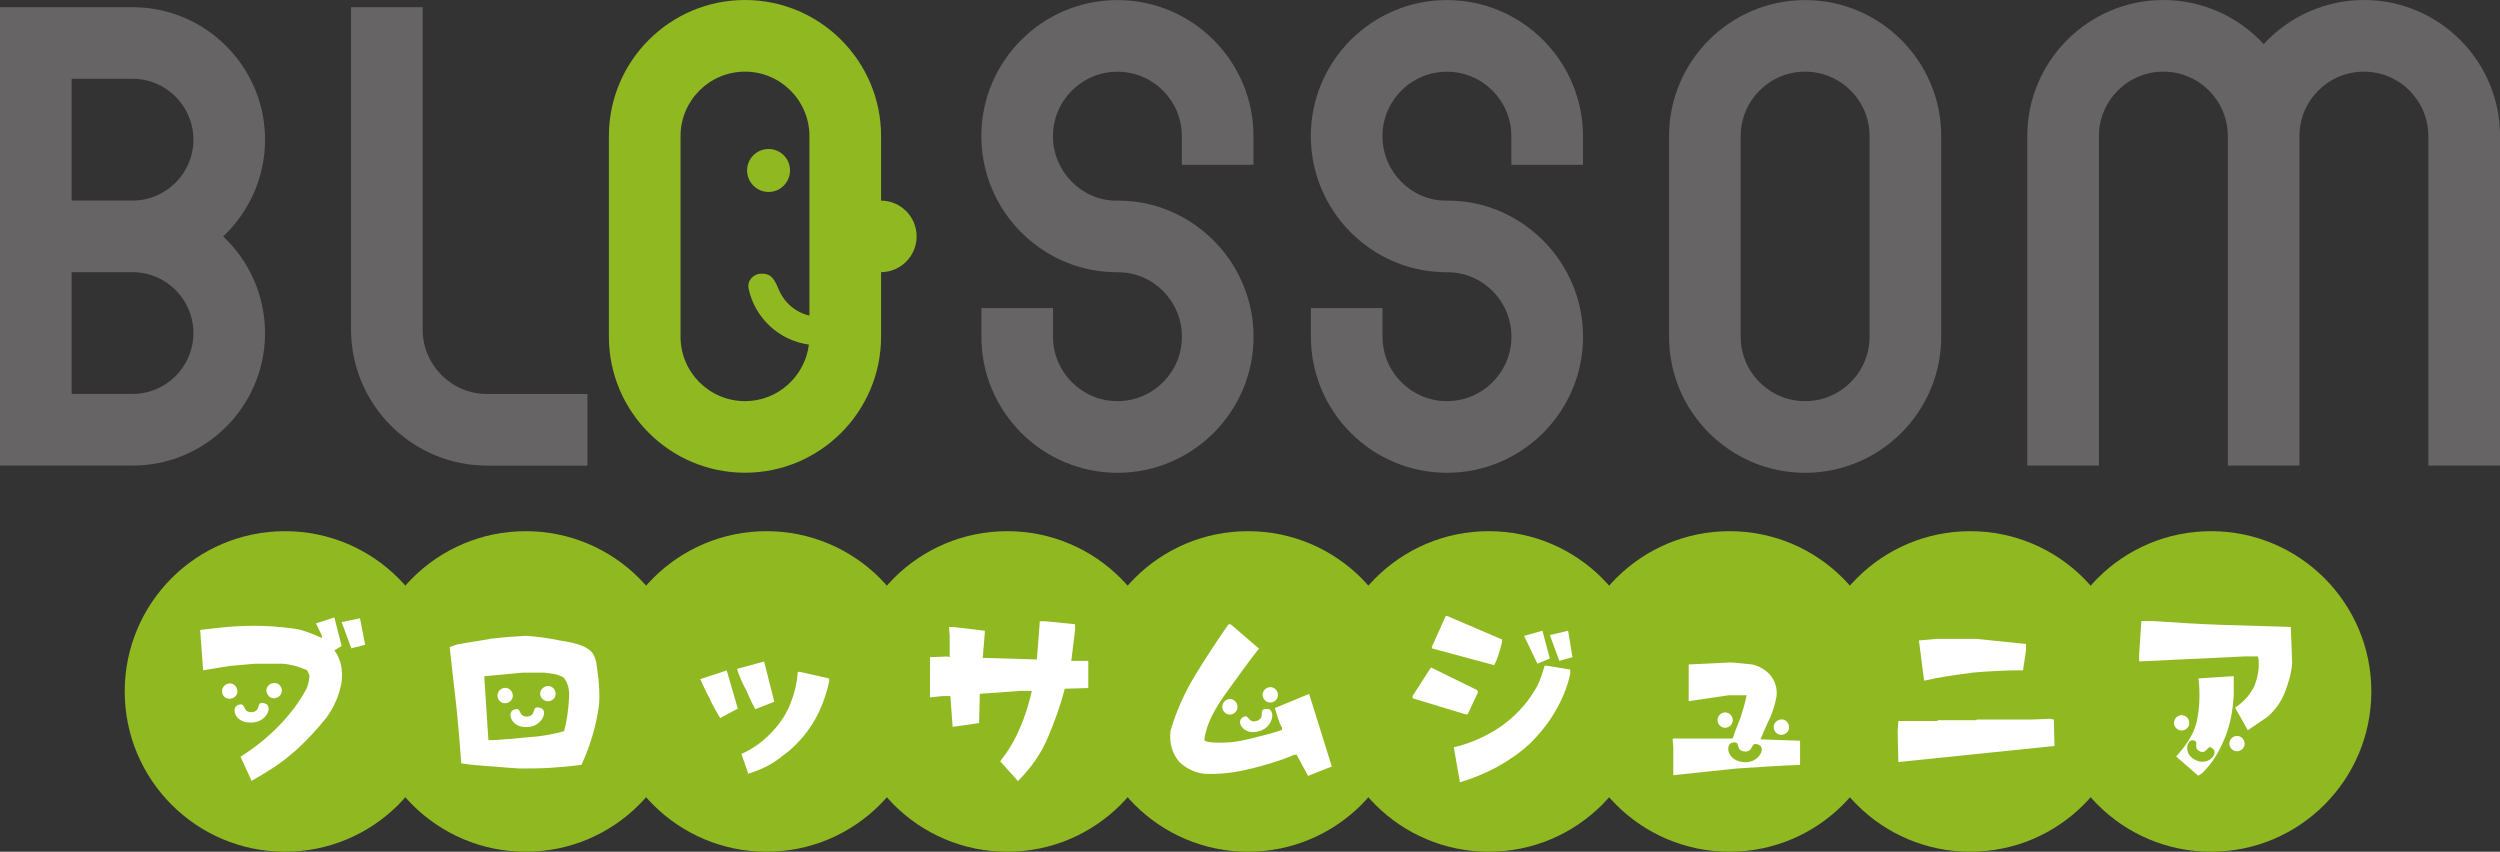 <?xml version="1.0" encoding="UTF-8"?>
<svg id="_レイヤー_2" data-name="レイヤー 2" xmlns="http://www.w3.org/2000/svg" viewBox="0 0 329.74 112.34">
  <rect x="0" y="0" width="329.74" height="112.34" fill="#333333" stroke="none"/>
  <defs>
    <style>
      .cls-1 {
        fill: #fff;
      }

      .cls-2 {
        fill: #666464;
      }

      .cls-3 {
        fill: #90b821;
      }
    </style>
  </defs>
  <g id="_ロゴ" data-name="ロゴ">
    <g>
      <g>
        <path class="cls-2" d="M190.85,62.36c-9.9,0-17.95-8.05-17.95-17.95v-3.78h9.45v3.78c0,4.69,3.81,8.5,8.5,8.5s8.5-3.81,8.5-8.5-3.77-8.49-8.41-8.5h-.26c-3.68-.05-7.05-1.12-10.02-3.17-4.86-3.36-7.77-8.88-7.77-14.78,0-9.9,8.05-17.95,17.95-17.95s17.95,8.05,17.95,17.95v3.78h-9.45v-3.78c0-4.69-3.81-8.5-8.5-8.5s-8.5,3.82-8.5,8.5,3.81,8.5,8.34,8.5h.25c3.65,0,7.09,1.09,10.1,3.17,4.86,3.36,7.77,8.88,7.77,14.78,0,9.9-8.05,17.95-17.95,17.95Z"/>
        <path class="cls-2" d="M147.39,62.36c-9.9,0-17.95-8.05-17.95-17.95v-3.78h9.45v3.78c0,4.69,3.82,8.5,8.5,8.5s8.5-3.81,8.5-8.5-3.77-8.49-8.41-8.5h-.26c-3.68-.05-7.05-1.12-10.02-3.17-4.86-3.36-7.77-8.88-7.77-14.78,0-9.9,8.05-17.95,17.95-17.95s17.95,8.05,17.95,17.95v3.78h-9.45v-3.78c0-4.69-3.81-8.5-8.5-8.5s-8.5,3.82-8.5,8.5,3.81,8.5,8.34,8.5h.25c3.65,0,7.09,1.09,10.1,3.17,4.86,3.36,7.77,8.88,7.77,14.78,0,9.9-8.05,17.95-17.95,17.95Z"/>
        <path class="cls-2" d="M238.09,62.36c-9.9,0-17.95-8.05-17.95-17.95v-26.45c0-9.9,8.05-17.95,17.95-17.95s17.95,8.05,17.95,17.95v26.45c0,9.9-8.05,17.95-17.95,17.95ZM238.09,9.45c-4.69,0-8.5,3.81-8.5,8.5v26.46c0,4.69,3.82,8.5,8.5,8.5s8.5-3.81,8.5-8.5v-26.46c0-4.69-3.82-8.5-8.5-8.5Z"/>
        <path class="cls-2" d="M0,61.41V.95h17.48c9.64,0,17.48,7.84,17.48,17.48,0,4.86-2.03,9.47-5.53,12.75,3.5,3.28,5.53,7.9,5.53,12.75,0,9.64-7.84,17.48-17.48,17.48H0ZM17.48,51.96c4.43,0,8.03-3.6,8.03-8.03s-3.6-8.03-8.02-8.03h-8.04s0,16.06,0,16.06h8.03ZM17.49,26.45c4.42,0,8.02-3.61,8.02-8.03s-3.6-8.03-8.03-8.03h-8.03v16.06h8.04Z"/>
        <path class="cls-2" d="M320.29,61.41V17.95c0-4.69-3.81-8.5-8.5-8.5s-8.5,3.81-8.5,8.5v43.46h-9.45V17.95c0-4.69-3.81-8.5-8.5-8.5s-8.5,3.81-8.5,8.5v43.46s-9.45,0-9.45,0V17.95c0-9.9,8.05-17.95,17.95-17.95,5.06,0,9.85,2.14,13.23,5.82,3.38-3.68,8.17-5.82,13.23-5.82,9.9,0,17.95,8.05,17.95,17.95v43.46h-9.45Z"/>
        <path class="cls-2" d="M64.25,61.41c-9.9,0-17.95-8.05-17.95-17.95V.95h9.45v42.52c0,4.69,3.82,8.5,8.5,8.5h13.23v9.45h-13.23Z"/>
        <g>
          <path class="cls-3" d="M101.37,25.32c1.56,0,2.83-1.27,2.83-2.84s-1.27-2.83-2.83-2.83-2.83,1.27-2.83,2.83,1.27,2.84,2.83,2.84Z"/>
          <path class="cls-3" d="M120.9,31.18c0-2.6-2.1-4.7-4.69-4.72v-8.51c0-9.9-8.05-17.95-17.95-17.95s-17.95,8.05-17.95,17.95v26.45c0,9.9,8.05,17.95,17.95,17.95s17.95-8.05,17.95-17.95v-8.5c2.59-.02,4.69-2.12,4.69-4.72ZM98.26,52.91c-4.69,0-8.5-3.81-8.5-8.5v-26.46c0-4.69,3.82-8.5,8.5-8.5s8.5,3.81,8.5,8.5v23.67c-1.88-.42-3.4-1.78-4.1-3.56-.7-1.76-1.32-1.97-2.24-1.96-1.04,0-1.91.91-1.68,1.98.82,3.85,4,6.83,7.95,7.37-.52,4.2-4.1,7.46-8.43,7.46Z"/>
        </g>
      </g>
      <g>
        <circle class="cls-3" cx="259.87" cy="91.2" r="21.14"/>
        <circle class="cls-3" cx="228.12" cy="91.2" r="21.14"/>
        <circle class="cls-3" cx="196.36" cy="91.2" r="21.14"/>
        <circle class="cls-3" cx="164.61" cy="91.2" r="21.14"/>
        <circle class="cls-3" cx="291.63" cy="91.2" r="21.14"/>
        <circle class="cls-3" cx="132.85" cy="91.2" r="21.14"/>
        <circle class="cls-3" cx="101.1" cy="91.2" r="21.14"/>
        <circle class="cls-3" cx="69.34" cy="91.2" r="21.14"/>
        <circle class="cls-3" cx="37.59" cy="91.2" r="21.14"/>
        <g>
          <path class="cls-1" d="M31.72,99.82c1.64-1.05,3.28-2.3,4.84-3.86,1.55-1.55,2.81-3.19,3.76-4.93.41-.59.5-1.94.5-1.94l-.3-.68c-1.07-.48-2.12-.78-3.28-.87h-3.58c-1.16.09-2.33.21-3.38.3-1.16.18-2.33.39-3.49.57l-.39-5.32c1.55-.18,3.1-.39,4.75-.48,1.55-.09,3.08-.09,4.72,0,1.16.09,2.33.21,3.49.39,1.07.3,2.12.68,3.1,1.16v-.3l-.78-1.64,2.42-.78.96,3.76-.96.59c.87,1.16,1.14,2.51.96,4.15-.3,1.73-.96,3.29-2.03,4.75-1.16,1.44-2.42,2.81-3.76,4.06-.98.87-1.94,1.64-2.9,2.3-1.07.68-2.14,1.37-3.19,1.94l-1.46-3.19ZM29.94,92.11c.52.18,1.12-.09,1.32-.59.18-.52-.11-1.14-.62-1.32-.55-.18-1.1.11-1.3.64-.18.5.07,1.07.59,1.28ZM33.04,95.3c2.1.09,3.03-2.19,1.92-2.51-1.28-.43-.43.96-1.67,1.14-1.41.07-.78-1.21-1.69-1-1.21.14-.78,2.42,1.44,2.37ZM35.8,92.04c.52.18,1.12-.09,1.3-.59.23-.5-.07-1.14-.59-1.32-.5-.18-1.12.11-1.32.62-.16.52.11,1.09.62,1.3ZM46.31,85.43l-1.25-3.38,2.42-.5.68,3.49-1.85.48v-.09Z"/>
          <path class="cls-1" d="M64.63,101.07c-1.25-.09-2.53-.18-3.79-.39-.18-2.51-.39-5.02-.66-7.62-.3-2.53-.59-5.2-.87-7.71l.87-.32c1.44-.3,2.99-.48,4.54-.78,1.44-.18,2.99-.3,4.63-.39,1.46.09,2.9.3,4.36.59,1.44.27,3.26.46,4.31,1.53.78.87.71,2.42.91,3.49.09,1.05.18,2.21.09,3.47-.21,1.46-.48,2.81-.87,4.06-.39,1.37-.87,2.62-1.46,3.88-1.35.18-2.69.3-4.06.39-1.35.09-2.69.09-4.15.09-1.25-.09-2.6-.18-3.86-.3ZM75.05,92.09c.09-.96-.09-1.94-.68-2.71-.78-.48-1.73-.57-2.6-.66h-2.81l-5.09.48.55,8.42h.48c1.64-.09,3.19-.21,4.84-.39,1.64-.09,3.19-.39,4.65-.78.39-1.35.57-2.81.66-4.36ZM66.29,92.7c.5.18,1.09-.09,1.3-.62.18-.53-.14-1.14-.64-1.3-.52-.18-1.1.11-1.28.64-.18.5.09,1.1.62,1.28ZM69.46,95.9c2.03.02,2.92-2.24,1.82-2.53-1.3-.39-.43.94-1.64,1.14-1.39.09-.78-1.21-1.67-.96-1.21.14-.71,2.42,1.48,2.35ZM71.93,92.43c.52.21,1.12-.09,1.3-.59.18-.52-.11-1.14-.64-1.32-.5-.16-1.09.14-1.3.66-.16.5.11,1.07.64,1.25Z"/>
          <path class="cls-1" d="M93.64,92.2c-.5-.89-.89-1.76-1.28-2.62l3.49-1.16,1.46,5.04-2.33,1.25c-.48-.87-.98-1.64-1.35-2.51ZM98.36,90.92c-.48-.87-.87-1.82-1.16-2.69l3.58-.98,1.35,5.31-2.51.98c-.48-.87-.87-1.73-1.25-2.62ZM98.66,101.94l-.87-2.51c1.35-.57,2.6-1.44,3.76-2.6,1.16-1.16,2.03-2.42,2.6-3.76.59-1.46.98-2.9,1.07-4.45h.3l3.85.87v.39c-.39,1.73-.96,3.38-1.82,4.93-.87,1.55-2.03,2.99-3.49,4.24-.87.68-1.73,1.37-2.6,1.85-.87.48-1.85.87-2.81,1.16v-.11Z"/>
          <path class="cls-1" d="M131.93,100.41c1.07-1.37,1.94-2.81,2.62-4.45.68-1.55,1.16-3.19,1.55-4.84h-1.46l-5.41.39-.09,3.86-3.49.5-.3-4.06h-1.05l-1.64.18v-5.31l2.3-.09.3.09v-2.9l-.09-1.07h.66l4.06.48v.3l-.27,3.28,7.14.21.39-5.04h.68l3.97.39v.78l-.5,4.06h2.24v3.58l-3.1.09c-.57,2.24-1.35,4.36-2.21,6.39-.87,2.12-2.24,4.06-3.97,5.79l-2.33-2.6Z"/>
          <path class="cls-1" d="M172.48,102.24l-1.46-2.69h-.3c-1.82.78-3.76,1.35-5.7,1.83-1.92.48-3.95.78-6.09.68-1.25-.09-2.42-.68-3.38-1.55-.96-1.16-1.35-2.51-1.16-4.15.78-2.6,1.85-5.02,3.28-7.35,1.37-2.24,2.81-4.45,4.36-6.66h.3l3.72,3.19c-1.46,1.85-3.03,4.08-4.38,5.93-1.37,1.94-2.53,3.86-2.83,6.14.18.39,2.12.39,3.38.3,1.16-.09,2.33-.39,3.49-.68,1.16-.3,2.33-.57,3.38-.96v-.3c-.48-.78-.64-1.71-.94-2.58l4.52-1.87,2.99,9.58-3.17,1.25v-.11ZM162.15,94.25c.55.05,1.05-.41,1.07-.96.05-.55-.41-1.07-.96-1.09-.55-.02-1,.41-1.05.96-.05.55.39,1.05.94,1.09ZM166.07,96.44c1.96-.52,2.19-2.96,1.05-2.94-1.32,0-.14,1.05-1.25,1.55-1.32.48-1.07-.93-1.87-.48-1.12.48-.02,2.53,2.08,1.87ZM167.47,92.66c.57.04,1.05-.39,1.09-.94s-.41-1.07-.98-1.09c-.52-.02-1.03.43-1.05.98-.02.52.39,1,.94,1.05Z"/>
          <path class="cls-1" d="M186.32,92.09v-.3l2.42-3.76,6.09,2.99.11.3-1.37,2.9h-.27l-6.98-2.12ZM188.86,85.52v-.21l1.82-4.06h.21l7.23,3.1v.3c-.27,1.14-.57,2.21-1.05,3.08l-8.21-2.21ZM192.53,103.01l-.78-4.45c1.73-.39,3.38-1.07,4.93-1.94,1.55-.87,2.99-2.03,4.24-3.49.68-.75,1.25-1.64,1.76-2.51.48-.87.75-1.83,1.05-2.81h.3l3.08.5v.57c-.39,1.73-1.05,3.38-1.92,4.84-.87,1.55-2.03,2.99-3.4,4.36-1.35,1.25-2.78,2.21-4.33,3.08-1.64.87-3.28,1.55-4.93,2.03v-.18ZM201.02,83.87l2.42-.68.98,3.67-1.64.68-1.76-3.67ZM204.41,83.76l2.42-.57.57,3.49-1.73.48-1.25-3.4Z"/>
          <path class="cls-1" d="M220.7,98.57l-.09-1.05.09-.11h7.82c.39-1.14.68-1.82,1.07-2.81.27-.87.57-1.82.78-2.9h-2.33l-5.31.78v-4.84l5.61-.27c.96.09,1.92.18,2.78.27.89.21,1.76.68,2.42,1.46.59.78.89,1.64.78,2.71-.18,1.05-.48,2.03-.87,2.9-.48.96-.87,1.92-1.25,2.81l5.22.18v3.19c-2.81.09-5.61.3-8.42.48-2.81.3-5.5.57-8.3.87v-3.67ZM227.11,95.9c.5.23,1.12,0,1.35-.5s-.02-1.14-.52-1.35c-.5-.23-1.09.02-1.32.52s0,1.09.5,1.32ZM229.8,100.5c2.01.34,3.24-1.78,2.19-2.26-1.21-.52-.57.89-1.82.89-1.37-.11-.55-1.3-1.46-1.21-1.21-.02-1.07,2.3,1.09,2.58ZM234.54,96.83c.5.23,1.12,0,1.35-.5.23-.5-.02-1.14-.52-1.37-.5-.21-1.12.05-1.35.55-.21.5.02,1.09.52,1.32Z"/>
          <path class="cls-1" d="M250.3,96.24l.09-1.14h5.13l.09-.11h5.04l.09-.09h7.25l2.4-.09.5.09.09,3.49-20.6,2.12-.09-4.27ZM253.1,84.47l2.42-.21h5.13l6.57.68v.87l-.39,2.6c-2.24,0-4.45.11-6.57.3-2.24.3-4.36.57-6.48,1.07l-.68-5.31Z"/>
          <path class="cls-1" d="M296.44,96.24l-1.64-2.9c1.16-.78,2.03-1.73,2.6-2.99.39-1.07.59-2.12.5-3.38l-.11-.39h-1.73l-13.92.66v-.87l.3-4.45h1.64c2.99.21,5.98.39,8.99.5,2.99.09,6.09.18,9.08.27l.18,4.75c-.09,1.35-.48,2.6-.96,3.86-.48,1.25-1.25,2.33-2.33,3.28l-2.6,1.76v-.11ZM287.32,96.26c.5.23,1.12,0,1.35-.5s-.02-1.14-.52-1.35c-.5-.23-1.09.02-1.32.53s0,1.09.5,1.32ZM287.02,99.77c1.16-1.25,2.17-2.65,2.65-4.29.39-1.64.5-3.28.39-5.13l-.09-.87,4.65-.3v2.51c-.11,1.94-.43,3.79-1.12,5.52-.75,1.82-1.55,3.28-3.01,4.74l-.55.37-2.92-2.55ZM289.55,100.23c1.6.84,3.08-.73,2.35-1.44-.8-.8-.68.68-1.69.34-1.07-.48-.09-1.28-.84-1.46-.94-.34-1.48,1.8.18,2.55ZM294.62,99c.5.23,1.12,0,1.35-.5s-.02-1.14-.52-1.35c-.5-.23-1.09.02-1.32.52s0,1.09.5,1.32Z"/>
        </g>
      </g>
    </g>
  </g>
</svg>